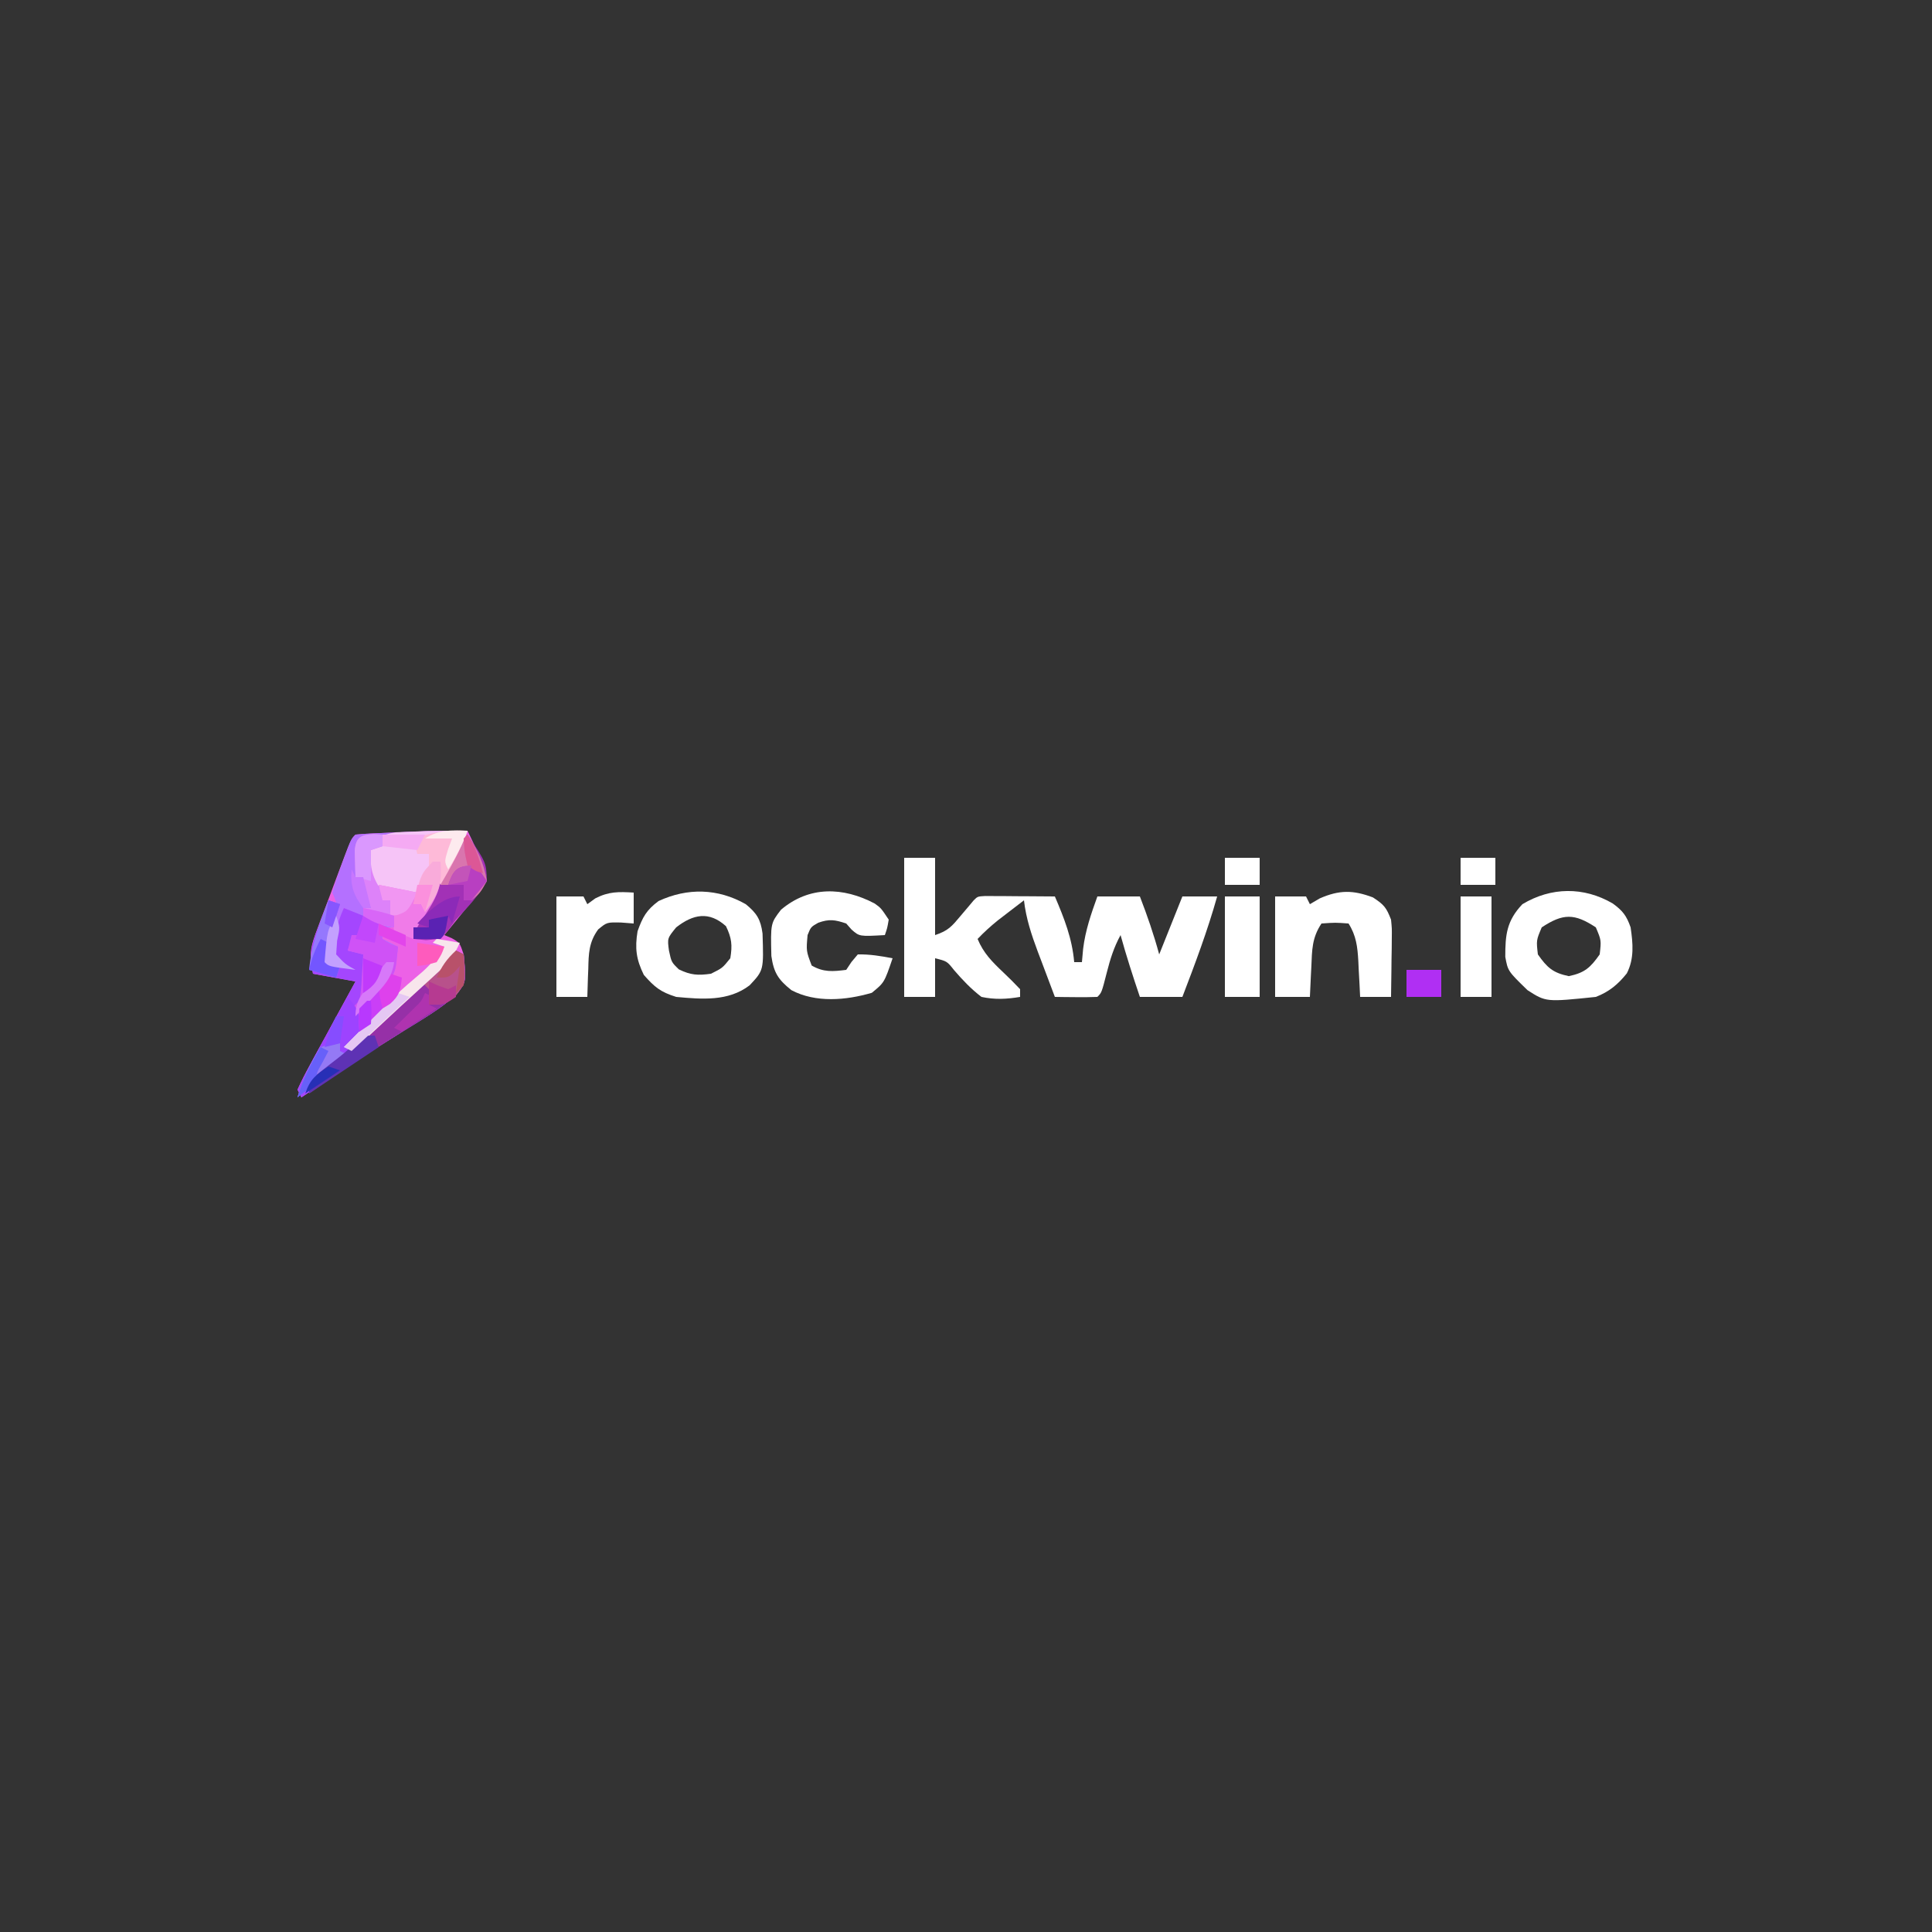 <?xml version="1.0" encoding="UTF-8"?>
<svg version="1.1" xmlns="http://www.w3.org/2000/svg" width="500" height="500">
<rect width="100%" height="100%" fill="#333333" stroke="none"/>
<path d="M0 0 C0.922 1.883 1.812 3.782 2.688 5.688 C3.186 6.743 3.685 7.799 4.199 8.887 C5 12 5 12 3.906 14.562 C3.277 15.367 2.648 16.171 2 17 C1.326 17.883 0.652 18.766 -0.043 19.676 C-0.751 20.546 -1.458 21.416 -2.188 22.312 C-2.903 23.196 -3.618 24.079 -4.355 24.988 C-5.17 25.984 -5.17 25.984 -6 27 C-5.361 27.268 -4.721 27.536 -4.062 27.812 C-2 29 -2 29 -1 32 C-0.309 39.138 -0.309 39.138 -2.875 42.34 C-6.914 46.072 -11.717 48.807 -16.375 51.688 C-18.345 52.922 -20.313 54.158 -22.281 55.395 C-23.731 56.305 -23.731 56.305 -25.211 57.233 C-29.139 59.721 -33.014 62.284 -36.875 64.875 C-37.505 65.297 -38.134 65.72 -38.783 66.155 C-40.19 67.101 -41.595 68.05 -43 69 C-43.33 68.34 -43.66 67.68 -44 67 C-43.014 64.816 -41.974 62.771 -40.816 60.68 C-40.482 60.061 -40.148 59.442 -39.803 58.805 C-38.73 56.824 -37.647 54.85 -36.562 52.875 C-35.835 51.536 -35.107 50.196 -34.381 48.855 C-32.596 45.566 -30.8 42.281 -29 39 C-32.63 38.34 -36.26 37.68 -40 37 C-41.087 31.563 -40.616 30.017 -38.727 24.984 C-38.483 24.328 -38.24 23.672 -37.99 22.995 C-37.213 20.909 -36.419 18.83 -35.625 16.75 C-35.098 15.336 -34.572 13.922 -34.047 12.508 C-30.188 2.188 -30.188 2.188 -29 1 C-27.45 0.843 -25.893 0.749 -24.336 0.684 C-23.378 0.642 -22.42 0.6 -21.434 0.557 C-20.424 0.517 -19.415 0.478 -18.375 0.438 C-17.389 0.394 -16.403 0.351 -15.387 0.307 C-10.253 0.091 -5.138 -0.05 0 0 Z " fill="#EC61E6" transform="translate(121,215)"/>
<path d="M0 0 C2.64 0 5.28 0 8 0 C8 6.6 8 13.2 8 20 C11.436 18.855 12.335 17.729 14.625 15 C15.236 14.278 15.847 13.556 16.477 12.812 C16.979 12.214 17.482 11.616 18 11 C19 10 19 10 20.949 9.886 C21.782 9.892 22.615 9.897 23.473 9.902 C24.372 9.906 25.271 9.909 26.197 9.912 C27.143 9.92 28.088 9.929 29.062 9.938 C30.012 9.942 30.961 9.947 31.939 9.951 C34.293 9.963 36.646 9.979 39 10 C41.425 15.687 43.462 20.81 44 27 C44.66 27 45.32 27 46 27 C46.103 25.866 46.206 24.731 46.312 23.562 C46.895 18.776 48.372 14.529 50 10 C53.63 10 57.26 10 61 10 C62.915 14.963 64.61 19.866 66 25 C66.266 24.336 66.531 23.672 66.805 22.988 C68.536 18.659 70.268 14.329 72 10 C74.97 10 77.94 10 81 10 C78.506 18.869 75.295 27.405 72 36 C68.37 36 64.74 36 61 36 C59.204 30.693 57.493 25.399 56 20 C54.274 23.147 53.323 26.215 52.438 29.688 C51.107 34.893 51.107 34.893 50 36 C48.147 36.072 46.292 36.084 44.438 36.062 C43.426 36.053 42.414 36.044 41.371 36.035 C40.197 36.018 40.197 36.018 39 36 C37.845 32.962 36.703 29.919 35.562 26.875 C35.237 26.019 34.912 25.163 34.576 24.281 C32.927 19.86 31.549 15.72 31 11 C29.56 12.102 28.123 13.206 26.688 14.312 C25.887 14.927 25.086 15.542 24.262 16.176 C22.373 17.699 20.669 19.244 19 21 C20.528 24.677 22.756 26.902 25.625 29.625 C27.121 31.045 28.589 32.496 30 34 C30 34.66 30 35.32 30 36 C26.51 36.59 23.477 36.734 20 36 C17.275 33.907 15.151 31.665 12.91 29.066 C11.087 26.761 11.087 26.761 8 26 C8 29.3 8 32.6 8 36 C5.36 36 2.72 36 0 36 C0 24.12 0 12.24 0 0 Z " fill="#FFFFFF" transform="translate(234,222)"/>
<path d="M0 0 C-1.764 4.972 -4.394 9.434 -7 14 C-8.245 11.509 -7.777 10.589 -7 8 C-9.832 10.644 -11.218 12.437 -13 16 C-15.97 15.67 -18.94 15.34 -22 15 C-22 15.99 -22 16.98 -22 18 C-21.34 18 -20.68 18 -20 18 C-19.67 20.31 -19.34 22.62 -19 25 C-19.99 25 -20.98 25 -22 25 C-22 25.99 -22 26.98 -22 28 C-20.68 28.66 -19.36 29.32 -18 30 C-18.626 36.506 -18.626 36.506 -20.562 39.062 C-22.318 40.993 -22.318 40.993 -21.812 43.938 C-22 47 -22 47 -23.324 48.496 C-24.828 49.734 -26.411 50.874 -28 52 C-28.66 50.02 -29.32 48.04 -30 46 C-29.34 45.34 -28.68 44.68 -28 44 C-27.536 41.108 -27.536 41.108 -27.375 37.875 C-27.3 36.779 -27.225 35.684 -27.148 34.555 C-27.099 33.712 -27.05 32.869 -27 32 C-28.32 31.67 -29.64 31.34 -31 31 C-30.67 29.68 -30.34 28.36 -30 27 C-29.34 27 -28.68 27 -28 27 C-28 25.35 -28 23.7 -28 22 C-29.32 21.34 -30.64 20.68 -32 20 C-32.353 21.663 -32.68 23.331 -33 25 C-33.289 26.176 -33.578 27.351 -33.875 28.562 C-33.916 29.697 -33.958 30.831 -34 32 C-31.699 34.492 -31.699 34.492 -29 36 C-35.875 35.125 -35.875 35.125 -37 34 C-36.639 29.818 -36.065 26.222 -34.875 22.188 C-33.686 19.014 -33.686 19.014 -35 16 C-34.292 13.553 -33.526 11.248 -32.625 8.875 C-32.39 8.229 -32.156 7.583 -31.914 6.918 C-30.158 2.158 -30.158 2.158 -29 1 C-27.45 0.843 -25.893 0.749 -24.336 0.684 C-22.899 0.621 -22.899 0.621 -21.434 0.557 C-20.424 0.517 -19.415 0.478 -18.375 0.438 C-17.389 0.394 -16.403 0.351 -15.387 0.307 C-10.253 0.091 -5.138 -0.05 0 0 Z " fill="#B470FF" transform="translate(121,215)"/>
<path d="M0 0 C0.99 0.33 1.98 0.66 3 1 C2.783 1.664 2.567 2.328 2.344 3.012 C2.065 3.895 1.787 4.778 1.5 5.688 C1.222 6.558 0.943 7.428 0.656 8.324 C0.001 10.994 -0.118 13.264 0 16 C0.99 16 1.98 16 3 16 C2.34 15.34 1.68 14.68 1 14 C1.328 9.651 2.197 5.966 4 2 C6.475 2.99 6.475 2.99 9 4 C8.625 6.438 8.625 6.438 8 9 C7.01 9.495 7.01 9.495 6 10 C5.67 10.99 5.34 11.98 5 13 C6.32 13.33 7.64 13.66 9 14 C9.054 15.937 9.093 17.875 9.125 19.812 C9.148 20.891 9.171 21.97 9.195 23.082 C9 26 9 26 7 29 C7.33 29 7.66 29 8 29 C8.25 34.625 8.25 34.625 6 38 C6.485 37.504 6.969 37.007 7.469 36.496 C11.439 32.473 15.485 28.627 19.77 24.941 C24.251 21.041 28.614 17.007 33 13 C33.66 13.33 34.32 13.66 35 14 C35.613 21.23 35.613 21.23 33.129 24.352 C29.082 28.071 24.281 30.808 19.625 33.688 C17.655 34.922 15.687 36.158 13.719 37.395 C12.269 38.305 12.269 38.305 10.789 39.233 C6.861 41.721 2.986 44.284 -0.875 46.875 C-1.505 47.297 -2.134 47.72 -2.783 48.155 C-4.19 49.101 -5.595 50.05 -7 51 C-7.33 50.34 -7.66 49.68 -8 49 C-7.014 46.816 -5.974 44.771 -4.816 42.68 C-4.482 42.061 -4.148 41.442 -3.803 40.805 C-2.73 38.824 -1.647 36.85 -0.562 34.875 C0.165 33.536 0.893 32.196 1.619 30.855 C3.404 27.566 5.2 24.281 7 21 C3.37 20.34 -0.26 19.68 -4 19 C-5.038 13.809 -4.408 11.365 -2.562 6.688 C-2.32 6.042 -2.077 5.397 -1.826 4.732 C-1.229 3.151 -0.616 1.575 0 0 Z " fill="#A446FE" transform="translate(85,233)"/>
<path d="M0 0 C2.85 2.338 3.859 3.933 4.344 7.594 C4.651 17.106 4.651 17.106 1 21 C-4.537 25.226 -11.366 24.608 -18 24 C-22.09 22.708 -23.552 21.507 -26.375 18.312 C-28.357 14.273 -28.722 11.409 -28 7 C-26.683 3.326 -25.696 1.518 -22.562 -0.812 C-15.068 -4.286 -7.209 -4.099 0 0 Z M-18 6 C-20.303 8.816 -20.303 8.816 -19.875 12 C-19.231 15.016 -19.231 15.016 -17.312 16.875 C-14.247 18.366 -12.376 18.482 -9 18 C-6.03 16.524 -6.03 16.524 -4 14 C-3.436 10.617 -3.627 8.767 -5.125 5.688 C-9.509 1.742 -13.619 2.592 -18 6 Z " fill="#FFFFFF" transform="translate(193,234)"/>
<path d="M0 0 C2.567 1.866 3.576 3.157 4.629 6.184 C5.239 10.319 5.605 14.289 3.645 18.094 C1.358 20.965 -0.977 22.88 -4.371 24.184 C-17.26 25.519 -17.26 25.519 -22.059 22.434 C-27.13 17.499 -27.13 17.499 -27.805 13.816 C-27.814 8.143 -27.461 4.484 -23.371 0.184 C-15.953 -4.267 -7.516 -4.388 0 0 Z M-18.371 6.184 C-19.79 9.534 -19.79 9.534 -19.371 13.184 C-16.968 16.606 -15.484 17.952 -11.371 18.809 C-7.258 17.952 -5.774 16.606 -3.371 13.184 C-2.952 9.534 -2.952 9.534 -4.371 6.184 C-9.903 2.535 -12.839 2.535 -18.371 6.184 Z " fill="#FFFFFF" transform="translate(417.371,233.816)"/>
<path d="M0 0 C2.878 1.874 3.487 2.639 4.688 5.75 C4.915 8.04 4.915 8.04 4.883 10.516 C4.876 11.405 4.87 12.295 4.863 13.211 C4.847 14.131 4.83 15.052 4.812 16 C4.803 16.936 4.794 17.872 4.785 18.836 C4.762 21.141 4.729 23.445 4.688 25.75 C2.047 25.75 -0.593 25.75 -3.312 25.75 C-3.361 24.714 -3.41 23.677 -3.461 22.609 C-3.536 21.24 -3.612 19.87 -3.688 18.5 C-3.718 17.818 -3.749 17.136 -3.781 16.434 C-3.995 12.763 -4.323 9.887 -6.312 6.75 C-9.729 6.5 -9.729 6.5 -13.312 6.75 C-15.793 10.471 -15.756 13.615 -15.938 17.938 C-15.996 19.062 -15.996 19.062 -16.055 20.209 C-16.149 22.056 -16.232 23.903 -16.312 25.75 C-19.282 25.75 -22.253 25.75 -25.312 25.75 C-25.312 17.17 -25.312 8.59 -25.312 -0.25 C-22.672 -0.25 -20.032 -0.25 -17.312 -0.25 C-16.983 0.41 -16.652 1.07 -16.312 1.75 C-15.044 1.008 -15.044 1.008 -13.75 0.25 C-8.695 -1.956 -5.148 -1.943 0 0 Z " fill="#FFFFFF" transform="translate(355.312,232.25)"/>
<path d="M0 0 C1.629 1.168 1.629 1.168 3.629 4.168 C3.254 6.355 3.254 6.355 2.629 8.168 C-3.95 8.54 -3.95 8.54 -5.996 6.73 C-6.677 5.957 -6.677 5.957 -7.371 5.168 C-10.254 4.207 -11.745 3.942 -14.621 4.98 C-16.522 6.062 -16.522 6.062 -17.371 8.168 C-17.734 12.279 -17.734 12.279 -16.309 16.043 C-13.23 17.83 -10.842 17.602 -7.371 17.168 C-6.917 16.487 -6.464 15.807 -5.996 15.105 C-5.46 14.466 -4.924 13.827 -4.371 13.168 C-1.301 13.107 1.62 13.588 4.629 14.168 C2.49 20.465 2.49 20.465 -0.746 23.105 C-7.376 25.049 -15.268 25.761 -21.559 22.418 C-24.976 19.684 -26.122 17.901 -26.742 13.582 C-26.944 5.118 -26.944 5.118 -24.246 1.605 C-16.941 -4.588 -8.164 -4.304 0 0 Z " fill="#FFFFFF" transform="translate(226.371,233.832)"/>
<path d="M0 0 C0 2.64 0 5.28 0 8 C-1.073 7.918 -2.145 7.835 -3.25 7.75 C-6.931 7.67 -6.931 7.67 -9.188 9.531 C-11.605 12.824 -11.668 15.807 -11.75 19.75 C-11.78 20.447 -11.809 21.145 -11.84 21.863 C-11.91 23.575 -11.957 25.287 -12 27 C-14.64 27 -17.28 27 -20 27 C-20 18.42 -20 9.84 -20 1 C-17.69 1 -15.38 1 -13 1 C-12.67 1.66 -12.34 2.32 -12 3 C-11.319 2.505 -10.639 2.01 -9.938 1.5 C-6.405 -0.304 -3.914 -0.23 0 0 Z " fill="#FFFFFF" transform="translate(164,231)"/>
<path d="M0 0 C-1.764 4.972 -4.394 9.434 -7 14 C-8.245 11.509 -7.777 10.589 -7 8 C-9.694 10.514 -11.448 12.672 -13 16 C-21.001 15.658 -21.001 15.658 -24.562 13.312 C-26.465 10.251 -26.591 8.545 -26 5 C-23.696 1.866 -22.448 1.08 -18.574 0.391 C-17.292 0.344 -16.009 0.298 -14.688 0.25 C-13.413 0.193 -12.138 0.137 -10.824 0.078 C-7.215 0.004 -3.61 -0.019 0 0 Z " fill="#F6C4F7" transform="translate(121,215)"/>
<path d="M0 0 C0.66 0.33 1.32 0.66 2 1 C2.613 8.228 2.613 8.228 0.137 11.348 C-3.944 15.1 -8.803 17.85 -13.5 20.75 C-21.826 25.962 -30.003 31.296 -38 37 C-38 36.01 -38 35.02 -38 34 C-35.875 32.02 -35.875 32.02 -33 29.812 C-28.664 26.387 -24.73 22.847 -20.883 18.891 C-18.442 16.439 -15.852 14.197 -13.23 11.941 C-8.749 8.041 -4.386 4.007 0 0 Z " fill="#9630A7" transform="translate(118,246)"/>
<path d="M0 0 C2.97 0 5.94 0 9 0 C9 8.58 9 17.16 9 26 C6.03 26 3.06 26 0 26 C0 17.42 0 8.84 0 0 Z " fill="#FFFFFF" transform="translate(317,232)"/>
<path d="M0 0 C4.847 7.271 4.847 7.271 5 12 C2.879 15.859 0.022 18.826 -3 22 C-3.674 22.917 -4.348 23.833 -5.043 24.777 C-7 27 -7 27 -10.75 27.312 C-11.822 27.209 -12.895 27.106 -14 27 C-13.322 23.576 -11.988 20.883 -10.312 17.832 C-9.779 16.857 -9.245 15.882 -8.695 14.877 C-8.136 13.866 -7.576 12.854 -7 11.812 C-6.441 10.79 -5.881 9.767 -5.305 8.713 C-1.149 1.149 -1.149 1.149 0 0 Z " fill="#A231B6" transform="translate(121,216)"/>
<path d="M0 0 C2.64 0 5.28 0 8 0 C8 8.58 8 17.16 8 26 C5.36 26 2.72 26 0 26 C0 17.42 0 8.84 0 0 Z " fill="#FFFFFF" transform="translate(378,232)"/>
<path d="M0 0 C1.938 0.75 1.938 0.75 4 2 C4.333 3.333 4.667 4.667 5 6 C6.984 7.284 6.984 7.284 9 8 C8.374 14.506 8.374 14.506 6.438 17.062 C4.682 18.993 4.682 18.993 5.188 21.938 C5 25 5 25 3.676 26.496 C2.172 27.734 0.589 28.874 -1 30 C-1.66 28.02 -2.32 26.04 -3 24 C-2.34 23.34 -1.68 22.68 -1 22 C-0.536 19.108 -0.536 19.108 -0.375 15.875 C-0.3 14.779 -0.225 13.684 -0.148 12.555 C-0.099 11.712 -0.05 10.869 0 10 C-1.32 9.67 -2.64 9.34 -4 9 C-3.67 7.68 -3.34 6.36 -3 5 C-2.34 5 -1.68 5 -1 5 C-0.67 3.35 -0.34 1.7 0 0 Z " fill="#CF52F6" transform="translate(94,237)"/>
<path d="M0 0 C0.66 0 1.32 0 2 0 C2.814 6.241 0.817 9.578 -2.59 14.766 C-4.142 17.028 -4.142 17.028 -5 20 C-7.475 19.01 -7.475 19.01 -10 18 C-10.33 15.36 -10.66 12.72 -11 10 C-11.66 10 -12.32 10 -13 10 C-13.33 8.68 -13.66 7.36 -14 6 C-9.05 6.99 -9.05 6.99 -4 8 C-3.711 7.237 -3.422 6.474 -3.125 5.688 C-2 3 -2 3 0 0 Z " fill="#F07BE8" transform="translate(112,223)"/>
<path d="M0 0 C2.065 2.535 2.96 3.679 3.375 7 C2.484 14.132 -4.672 18.794 -10 23 C-11.017 23.982 -12.026 24.975 -13 26 C-11.36 20.054 -8.376 14.965 -5.375 9.625 C-4.602 8.235 -4.602 8.235 -3.812 6.816 C-2.546 4.542 -1.275 2.27 0 0 Z " fill="#9D43FF" transform="translate(90,258)"/>
<path d="M0 0 C0.784 0.041 1.567 0.083 2.375 0.125 C2.375 1.115 2.375 2.105 2.375 3.125 C1.385 3.455 0.395 3.785 -0.625 4.125 C-0.955 8.853 -0.236 11.208 2.375 15.125 C2.375 15.785 2.375 16.445 2.375 17.125 C3.035 17.125 3.695 17.125 4.375 17.125 C4.705 19.435 5.035 21.745 5.375 24.125 C2 23.578 0.293 23.07 -2.625 21.125 C-2.625 20.465 -2.625 19.805 -2.625 19.125 C-1.965 19.125 -1.305 19.125 -0.625 19.125 C-1.12 18.259 -1.12 18.259 -1.625 17.375 C-2.625 15.125 -2.625 15.125 -2.625 11.125 C-3.285 11.125 -3.945 11.125 -4.625 11.125 C-4.679 9.667 -4.718 8.209 -4.75 6.75 C-4.785 5.532 -4.785 5.532 -4.82 4.289 C-4.511 0.866 -3.341 0.159 0 0 Z " fill="#DD82F9" transform="translate(96.625,215.875)"/>
<path d="M0 0 C2.518 3.776 4.311 7.481 5 12 C3.312 15.062 3.312 15.062 1 17 C0.34 17 -0.32 17 -1 17 C-1 15.68 -1 14.36 -1 13 C-2.98 13 -4.96 13 -7 13 C-6.023 11.02 -5.044 9.041 -4.062 7.062 C-3.517 5.96 -2.972 4.858 -2.41 3.723 C-1 1 -1 1 0 0 Z " fill="#D975AE" transform="translate(121,216)"/>
<path d="M0 0 C-1.764 4.972 -4.394 9.434 -7 14 C-8.245 11.509 -7.777 10.589 -7 8 C-7.99 8.33 -8.98 8.66 -10 9 C-10 8.01 -10 7.02 -10 6 C-10.99 6 -11.98 6 -13 6 C-13.33 4.68 -13.66 3.36 -14 2 C-9.127 0.409 -5.192 -0.212 0 0 Z " fill="#FEBAD8" transform="translate(121,215)"/>
<path d="M0 0 C0.66 0.33 1.32 0.66 2 1 C2.609 8.188 2.609 8.188 -0.25 12 C-3 14 -3 14 -7 14 C-7 12.68 -7 11.36 -7 10 C-7.66 9.34 -8.32 8.68 -9 8 C-6.03 5.36 -3.06 2.72 0 0 Z " fill="#B8518B" transform="translate(118,246)"/>
<path d="M0 0 C2.007 0.287 4.009 0.619 6 1 C4.674 3.973 3.27 5.941 0.875 8.137 C0.255 8.71 -0.364 9.284 -1.003 9.875 C-1.662 10.473 -2.321 11.071 -3 11.688 C-3.672 12.304 -4.344 12.92 -5.036 13.555 C-6.388 14.794 -7.743 16.03 -9.1 17.264 C-10.783 18.802 -12.45 20.355 -14.109 21.918 C-14.981 22.729 -15.852 23.54 -16.75 24.375 C-17.508 25.084 -18.266 25.793 -19.047 26.523 C-21 28 -21 28 -24 28 C-10.149 13.974 -10.149 13.974 -3.555 8.398 C-1.418 6.477 0.313 4.319 2 2 C1.01 1.67 0.02 1.34 -1 1 C-0.67 0.67 -0.34 0.34 0 0 Z " fill="#F8E5EC" transform="translate(113,243)"/>
<path d="M0 0 C0.99 0.33 1.98 0.66 3 1 C2.783 1.664 2.567 2.328 2.344 3.012 C2.065 3.895 1.787 4.778 1.5 5.688 C1.222 6.558 0.943 7.428 0.656 8.324 C0.001 10.994 -0.118 13.264 0 16 C0.99 16.33 1.98 16.66 3 17 C2.67 17.99 2.34 18.98 2 20 C-0.31 19.34 -2.62 18.68 -5 18 C-4.429 11.58 -2.327 5.984 0 0 Z " fill="#9577FD" transform="translate(85,233)"/>
<path d="M0 0 C2.97 0 5.94 0 9 0 C9 2.31 9 4.62 9 7 C6.03 7 3.06 7 0 7 C0 4.69 0 2.38 0 0 Z " fill="#B02FF3" transform="translate(364,251)"/>
<path d="M0 0 C2.97 0 5.94 0 9 0 C9 2.31 9 4.62 9 7 C6.03 7 3.06 7 0 7 C0 4.69 0 2.38 0 0 Z " fill="#FFFFFF" transform="translate(378,222)"/>
<path d="M0 0 C2.97 0 5.94 0 9 0 C9 2.31 9 4.62 9 7 C6.03 7 3.06 7 0 7 C0 4.69 0 2.38 0 0 Z " fill="#FFFFFF" transform="translate(317,222)"/>
<path d="M0 0 C0 0.66 0 1.32 0 2 C0.66 2.33 1.32 2.66 2 3 C1.313 3.543 0.626 4.085 -0.082 4.645 C-0.983 5.36 -1.884 6.075 -2.812 6.812 C-3.706 7.52 -4.599 8.228 -5.52 8.957 C-7.471 10.564 -9.263 12.17 -11 14 C-9.583 9.16 -7.727 5.215 -5 1 C-2 0 -2 0 0 0 Z " fill="#9479F5" transform="translate(88,270)"/>
<path d="M0 0 C0.33 0.99 0.66 1.98 1 3 C-7.91 8.94 -7.91 8.94 -17 15 C-17 14.01 -17 13.02 -17 12 C-14.699 9.844 -14.699 9.844 -11.688 7.5 C-7.841 4.544 -7.841 4.544 -4.332 1.219 C-3 0 -3 0 0 0 Z " fill="#5E32B4" transform="translate(97,268)"/>
<path d="M0 0 C0.66 0 1.32 0 2 0 C2.457 5.717 1.523 8.486 -2 13 C-2.33 12.34 -2.66 11.68 -3 11 C-3.66 11 -4.32 11 -5 11 C-3.042 3.169 -3.042 3.169 0 0 Z " fill="#F9ABDA" transform="translate(112,223)"/>
<path d="M0 0 C1.938 0.812 1.938 0.812 3.938 3.812 C2.657 5.52 1.32 7.186 -0.062 8.812 C-0.723 8.812 -1.383 8.812 -2.062 8.812 C-2.062 7.492 -2.062 6.173 -2.062 4.812 C-3.382 4.812 -4.702 4.812 -6.062 4.812 C-4.933 1.423 -3.842 -0.349 0 0 Z " fill="#B83FC1" transform="translate(122.062,224.188)"/>
<path d="M0 0 C0.784 0.041 1.567 0.083 2.375 0.125 C2.375 1.115 2.375 2.105 2.375 3.125 C1.385 3.455 0.395 3.785 -0.625 4.125 C-0.625 6.765 -0.625 9.405 -0.625 12.125 C-1.945 11.795 -3.265 11.465 -4.625 11.125 C-4.679 9.667 -4.718 8.209 -4.75 6.75 C-4.785 5.532 -4.785 5.532 -4.82 4.289 C-4.511 0.866 -3.341 0.159 0 0 Z " fill="#DA98FE" transform="translate(96.625,215.875)"/>
<path d="M0 0 C4.95 0.99 4.95 0.99 10 2 C7.538 6.8 7.538 6.8 4.812 7.812 C4.214 7.874 3.616 7.936 3 8 C3 6.68 3 5.36 3 4 C2.34 4 1.68 4 1 4 C0.67 2.68 0.34 1.36 0 0 Z " fill="#F196F2" transform="translate(98,229)"/>
<path d="M0 0 C0.66 0 1.32 0 2 0 C2.375 2.688 2.375 2.688 2 6 C0.176 8.064 -1.728 9.39 -4 11 C-4.359 7.145 -4.275 5.422 -2.125 2.125 C-1.424 1.424 -0.723 0.723 0 0 Z " fill="#CA3FF7" transform="translate(97,256)"/>
<path d="M0 0 C0.99 0.33 1.98 0.66 3 1 C-1.95 5.62 -6.9 10.24 -12 15 C-12.66 14.67 -13.32 14.34 -14 14 C-9.38 9.38 -4.76 4.76 0 0 Z " fill="#E5C7F3" transform="translate(103,257)"/>
<path d="M0 0 C-0.875 4.875 -0.875 4.875 -2 6 C-4.333 6.041 -6.667 6.042 -9 6 C-9 5.01 -9 4.02 -9 3 C-7.68 3 -6.36 3 -5 3 C-5 2.34 -5 1.68 -5 1 C-2 0 -2 0 0 0 Z " fill="#5A22B3" transform="translate(116,237)"/>
<path d="M0 0 C-0.66 2.31 -1.32 4.62 -2 7 C-2.33 6.34 -2.66 5.68 -3 5 C-4.65 5.33 -6.3 5.66 -8 6 C-8 6.66 -8 7.32 -8 8 C-8.99 7.67 -9.98 7.34 -11 7 C-8.217 3.908 -4.31 0 0 0 Z " fill="#8C2AB8" transform="translate(119,232)"/>
<path d="M0 0 C3.63 0 7.26 0 11 0 C10.34 1.32 9.68 2.64 9 4 C6.03 3.67 3.06 3.34 0 3 C0 2.01 0 1.02 0 0 Z " fill="#F5AAF3" transform="translate(99,216)"/>
<path d="M0 0 C0.66 0.33 1.32 0.66 2 1 C2 2.65 2 4.3 2 6 C2.99 6.33 3.98 6.66 5 7 C4.67 7.99 4.34 8.98 4 10 C1.69 9.34 -0.62 8.68 -3 8 C-2.372 5.071 -1.414 2.639 0 0 Z " fill="#7356FF" transform="translate(83,243)"/>
<path d="M0 0 C2.31 0.33 4.62 0.66 7 1 C6.312 2.938 6.312 2.938 5 5 C2.375 5.75 2.375 5.75 0 6 C0 4.02 0 2.04 0 0 Z " fill="#FE5BBD" transform="translate(108,244)"/>
<path d="M0 0 C0.99 0.33 1.98 0.66 3 1 C2.65 4.242 2.438 5.615 -0.062 7.812 C-0.702 8.204 -1.341 8.596 -2 9 C-2.688 6.188 -2.688 6.188 -3 3 C-1.562 1.125 -1.562 1.125 0 0 Z " fill="#DE41EC" transform="translate(101,252)"/>
<path d="M0 0 C1 3 1 3 0.25 6.438 C0.168 7.613 0.085 8.789 0 10 C2.301 12.492 2.301 12.492 5 14 C-1.875 13.125 -1.875 13.125 -3 12 C-2.321 3.713 -2.321 3.713 0 0 Z " fill="#C3A0FE" transform="translate(87,237)"/>
<path d="M0 0 C-1.335 3.594 -2.96 6.755 -5 10 C-6 8 -6 8 -5.062 4.875 C-4.537 3.452 -4.537 3.452 -4 2 C-6.31 2 -8.62 2 -11 2 C-7.366 -0.326 -4.229 -0.163 0 0 Z " fill="#FDEAEE" transform="translate(121,215)"/>
<path d="M0 0 C0.66 0.33 1.32 0.66 2 1 C1.67 1.66 1.34 2.32 1 3 C1.66 3.33 2.32 3.66 3 4 C-1.455 6.97 -1.455 6.97 -6 10 C-6.66 9.67 -7.32 9.34 -8 9 C-7.506 8.518 -7.013 8.036 -6.504 7.539 C-5.863 6.907 -5.223 6.276 -4.562 5.625 C-3.924 4.999 -3.286 4.372 -2.629 3.727 C-0.921 2.083 -0.921 2.083 0 0 Z " fill="#AF33AF" transform="translate(110,257)"/>
<path d="M0 0 C0.66 0.33 1.32 0.66 2 1 C2.195 7.055 2.195 7.055 2 9 C1.34 9.66 0.68 10.32 0 11 C0.33 8.69 0.66 6.38 1 4 C0.567 4.495 0.134 4.99 -0.312 5.5 C-2 7 -2 7 -5 7 C-3.707 4.116 -2.341 2.128 0 0 Z " fill="#B8516A" transform="translate(118,246)"/>
<path d="M0 0 C0.66 0 1.32 0 2 0 C1.468 4.138 -0.779 6.271 -3.562 9.25 C-4.389 10.142 -5.215 11.034 -6.066 11.953 C-6.704 12.629 -7.343 13.304 -8 14 C-8 9.997 -6.476 8.512 -4.125 5.312 C-3.046 3.822 -3.046 3.822 -1.945 2.301 C-1.303 1.542 -0.661 0.782 0 0 Z " fill="#D778F9" transform="translate(100,249)"/>
<path d="M0 0 C2.475 0.99 2.475 0.99 5 2 C3.75 5.653 3.329 6.781 0 9 C0 6.03 0 3.06 0 0 Z " fill="#C13AFB" transform="translate(94,248)"/>
<path d="M0 0 C1.32 0.66 2.64 1.32 4 2 C3.67 3.65 3.34 5.3 3 7 C1.35 6.67 -0.3 6.34 -2 6 C-1.34 4.02 -0.68 2.04 0 0 Z " fill="#C247FC" transform="translate(94,237)"/>
<path d="M0 0 C0.66 0.33 1.32 0.66 2 1 C1.505 1.949 1.01 2.897 0.5 3.875 C-1.144 6.723 -1.144 6.723 -1 9 C-2.626 10.382 -4.293 11.719 -6 13 C-4.587 8.173 -2.57 4.284 0 0 Z " fill="#6760F9" transform="translate(83,271)"/>
<path d="M0 0 C1.176 0.526 1.176 0.526 2.375 1.062 C3.674 1.527 3.674 1.527 5 2 C5.66 1.67 6.32 1.34 7 1 C7 1.99 7 2.98 7 4 C4 6 4 6 0 6 C0 4.02 0 2.04 0 0 Z " fill="#B63A91" transform="translate(111,254)"/>
<path d="M0 0 C2.763 0.523 5.326 1.109 8 2 C8 2.99 8 3.98 8 5 C4.625 4.453 2.918 3.945 0 2 C0 1.34 0 0.68 0 0 Z " fill="#D866F7" transform="translate(94,235)"/>
<path d="M0 0 C1.32 0 2.64 0 4 0 C3.34 2.31 2.68 4.62 2 7 C1.67 6.34 1.34 5.68 1 5 C0.34 5 -0.32 5 -1 5 C-0.67 3.35 -0.34 1.7 0 0 Z " fill="#FB90DD" transform="translate(108,229)"/>
<path d="M0 0 C0.33 0.66 0.66 1.32 1 2 C1.66 2 2.32 2 3 2 C3.66 4.64 4.32 7.28 5 10 C4.34 10 3.68 10 3 10 C0.461 6.582 -0.364 4.242 0 0 Z " fill="#C877FE" transform="translate(91,225)"/>
<path d="M0 0 C2.19 3.285 2.998 6.207 4 10 C2.062 9.438 2.062 9.438 0 8 C-0.812 4.438 -0.812 4.438 -1 1 C-0.67 0.67 -0.34 0.34 0 0 Z " fill="#DC5796" transform="translate(121,216)"/>
<path d="M0 0 C0.66 0 1.32 0 2 0 C1.67 2.31 1.34 4.62 1 7 C-0.32 7.33 -1.64 7.66 -3 8 C-1.125 2.25 -1.125 2.25 0 0 Z " fill="#864DFF" transform="translate(87,263)"/>
<path d="M0 0 C3.465 1.485 3.465 1.485 7 3 C7 3.99 7 4.98 7 6 C4.69 5.01 2.38 4.02 0 3 C0 2.01 0 1.02 0 0 Z " fill="#E245EB" transform="translate(98,239)"/>
<path d="M0 0 C-0.33 1.32 -0.66 2.64 -1 4 C-2.65 4.33 -4.3 4.66 -6 5 C-4.873 1.619 -3.788 0 0 0 Z " fill="#C354B9" transform="translate(122,224)"/>
<path d="M0 0 C0.33 0 0.66 0 1 0 C1.188 2.875 1.188 2.875 1 6 C0.01 6.66 -0.98 7.32 -2 8 C-2.125 5.125 -2.125 5.125 -2 2 C-1.34 1.34 -0.68 0.68 0 0 Z " fill="#B838FE" transform="translate(95,259)"/>
<path d="M0 0 C0.99 0.33 1.98 0.66 3 1 C2.34 2.98 1.68 4.96 1 7 C0.34 6.67 -0.32 6.34 -1 6 C-0.67 4.02 -0.34 2.04 0 0 Z " fill="#8756FE" transform="translate(85,233)"/>
<path d="M0 0 C0.99 0.33 1.98 0.66 3 1 C-1.455 3.97 -1.455 3.97 -6 7 C-4.757 3.271 -3.23 2.153 0 0 Z " fill="#272FB6" transform="translate(85,276)"/>
</svg>
